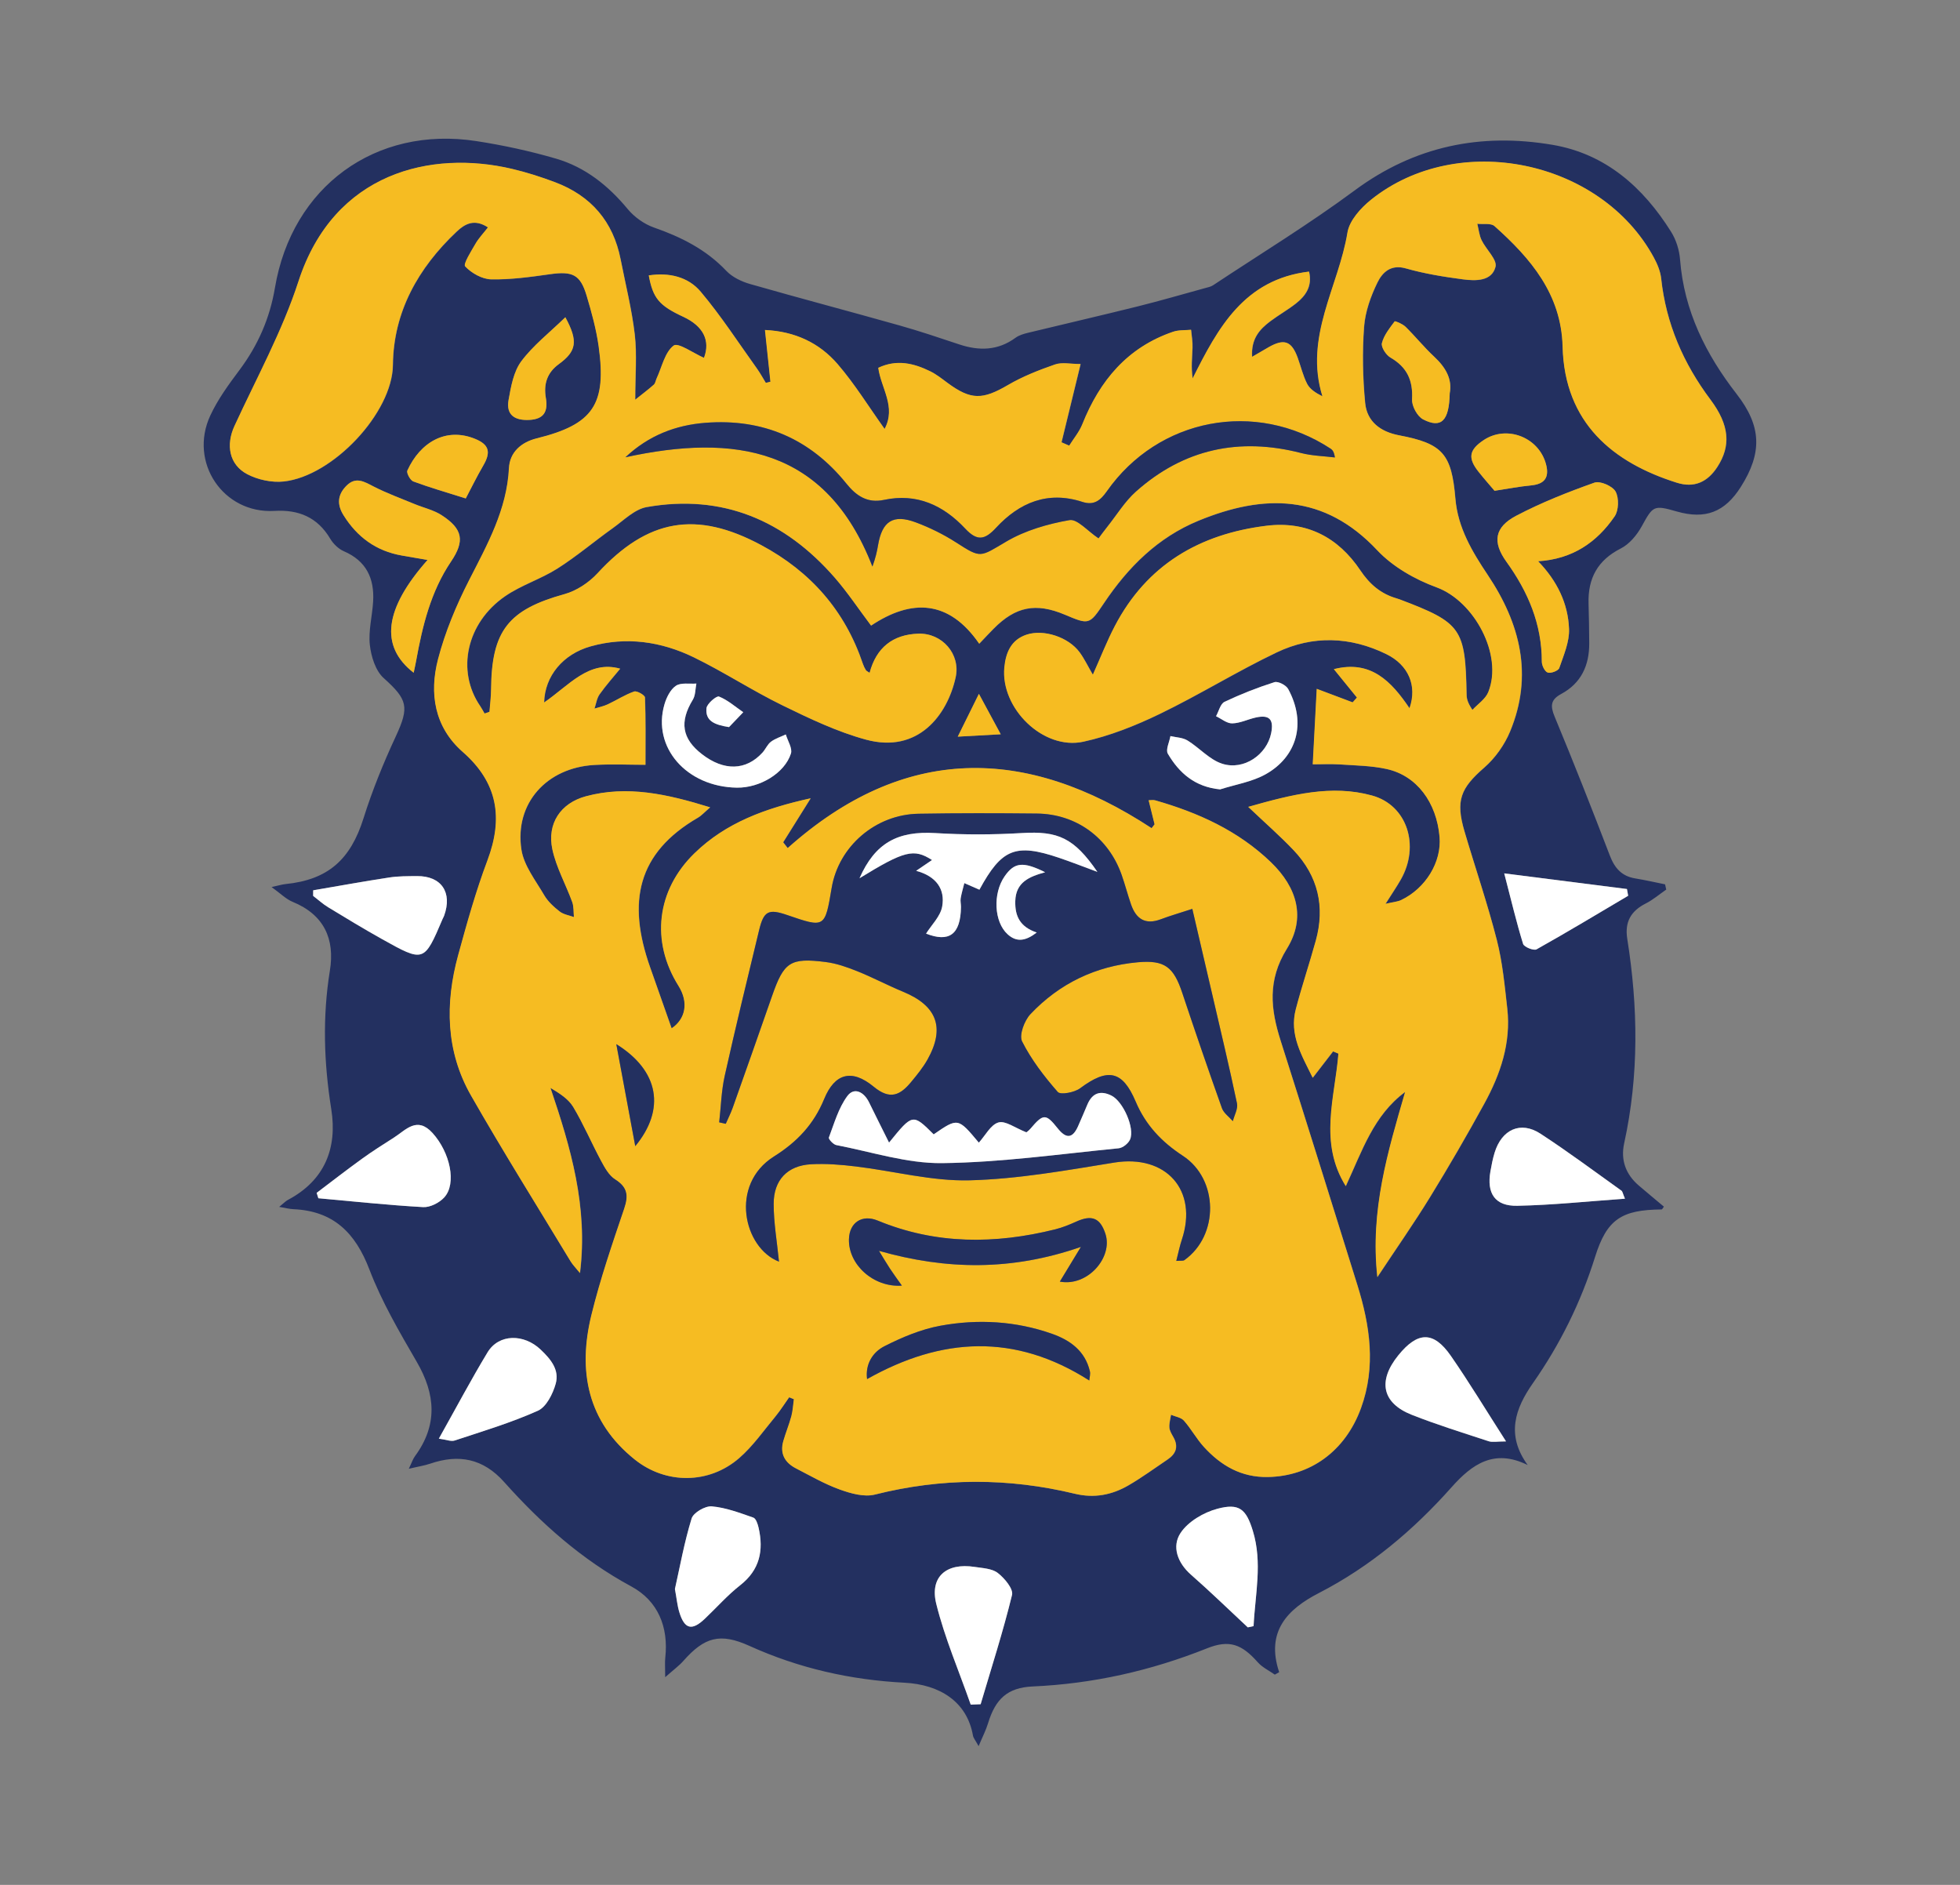 <svg xml:space="preserve" style="enable-background:new 0 0 520 500;" viewBox="0 0 520 500" y="0px" x="0px" xmlns:xlink="http://www.w3.org/1999/xlink" xmlns="http://www.w3.org/2000/svg" id="katman_1" version="1.1">
<rect x="0" y="0" width="520" height="500" fill="#808080" stroke="none"/>
<style type="text/css">
	.st0{fill:#233060;}
	.st1{fill:#F6BC22;}
	.st2{fill:#FFFFFF;}
</style>
<g>
	<path d="M259.63,463.2c-0.85-1.56-1.39-2.16-1.5-2.82c-1.58-8.96-8.75-13.52-18.19-14.01
		c-14.32-0.74-28.02-3.84-41.12-9.77c-7.78-3.52-11.92-2.35-17.54,4.01c-1.15,1.3-2.59,2.34-4.8,4.3c0-2.59-0.12-3.89,0.02-5.17
		c0.91-8.19-1.97-15.1-9-18.9c-13.13-7.09-23.96-16.74-33.75-27.71c-5.57-6.24-12.02-7.46-19.63-4.86
		c-1.56,0.53-3.22,0.77-5.66,1.35c0.78-1.62,1.07-2.57,1.62-3.32c6.07-8.24,5.51-16.4,0.5-25.02c-4.61-7.95-9.32-15.99-12.58-24.53
		c-3.73-9.76-9.57-15.53-20.18-15.99c-0.99-0.04-1.97-0.31-3.75-0.61c1.21-0.98,1.7-1.52,2.3-1.84
		c9.79-5.18,13.16-13.75,11.52-24.06c-1.96-12.31-2.36-24.46-0.37-36.78c1.36-8.38-1.53-14.81-9.87-18.23
		c-1.77-0.73-3.22-2.22-5.6-3.93c1.84-0.4,2.75-0.69,3.69-0.79c11.31-1.14,17.25-6.5,20.69-17.42c2.34-7.43,5.3-14.72,8.59-21.79
		c3.61-7.78,3.13-9.74-3.22-15.43c-2.17-1.94-3.34-5.72-3.68-8.8c-0.41-3.75,0.64-7.64,0.87-11.49c0.37-6.12-1.78-10.78-7.76-13.36
		c-1.43-0.62-2.81-1.96-3.62-3.32c-3.39-5.71-8.38-7.76-14.81-7.38c-13.54,0.79-22.8-12.85-17-25.32c1.99-4.28,4.87-8.22,7.72-12.03
		c4.91-6.56,8.06-13.74,9.42-21.83c4.52-26.84,26.68-43.04,53.43-38.92c7.13,1.1,14.24,2.64,21.16,4.66
		c7.73,2.26,13.84,7.14,19,13.37c1.76,2.12,4.35,3.98,6.94,4.89c7.25,2.53,13.84,5.83,19.22,11.5c1.59,1.68,4.05,2.85,6.32,3.5
		c13.17,3.77,26.43,7.26,39.62,10.98c5.33,1.5,10.59,3.28,15.85,5.03c5.29,1.76,10.27,1.67,14.95-1.76c0.94-0.69,2.2-1.05,3.36-1.33
		c9.7-2.35,19.42-4.59,29.1-7c5.97-1.49,11.88-3.21,17.81-4.84c0.73-0.2,1.53-0.35,2.14-0.76c12.57-8.33,25.47-16.2,37.57-25.16
		c15.91-11.78,33.46-15.32,52.47-12.09c14.1,2.39,24.05,11.25,31.47,23.07c1.34,2.13,2.19,4.86,2.38,7.38
		c1.06,13.6,6.83,25.12,15.03,35.68c6.59,8.49,6.84,15.55,1.07,24.64c-4.25,6.69-9.4,8.66-16.98,6.49
		c-6.16-1.77-6.29-1.51-9.31,3.97c-1.27,2.3-3.26,4.69-5.53,5.84c-6.15,3.12-8.74,7.91-8.56,14.56c0.1,3.54,0.17,7.09,0.18,10.64
		c0.02,5.84-2.15,10.56-7.44,13.4c-2.8,1.51-2.93,3.15-1.74,6.01c5.07,12.21,9.92,24.51,14.65,36.86c1.29,3.37,3.18,5.49,6.79,6.07
		c2.63,0.43,5.24,1.03,7.86,1.56c0.1,0.46,0.21,0.92,0.31,1.39c-1.8,1.24-3.49,2.7-5.42,3.68c-3.96,2-5.63,4.91-4.92,9.38
		c2.88,18.12,3.13,36.21-0.82,54.24c-0.97,4.42,0.4,8.24,3.88,11.21c2.21,1.89,4.44,3.74,6.66,5.6c-0.26,0.33-0.44,0.74-0.61,0.74
		c-10.64,0.1-14.53,2.6-17.66,12.62c-3.77,12.04-9.26,23.14-16.47,33.45c-4.73,6.75-7.21,13.73-1.4,21.73
		c-8.89-4.4-14.76-0.22-20.16,5.85c-10.12,11.38-21.58,21.07-35.23,28.1c-8.3,4.27-14.16,10.19-10.54,21
		c-0.39,0.22-0.77,0.44-1.16,0.65c-1.51-1.07-3.29-1.9-4.49-3.25c-4.26-4.81-7.54-6.1-13.48-3.73
		c-14.89,5.94-30.25,9.41-46.29,10.12c-6.68,0.3-9.87,3.34-11.82,9.77C261.59,458.94,260.7,460.65,259.63,463.2z M209.37,370.65
		c0.43,0.18,0.86,0.35,1.29,0.53c-0.21,1.51-0.28,3.06-0.67,4.52c-0.6,2.22-1.49,4.37-2.13,6.58c-0.97,3.34,0.4,5.74,3.35,7.25
		c3.83,1.97,7.6,4.16,11.63,5.61c2.91,1.05,6.46,2.05,9.29,1.34c17.72-4.46,35.38-4.49,53.07-0.22c5.15,1.24,9.81,0.33,14.19-2.21
		c3.59-2.08,6.95-4.56,10.41-6.88c2.26-1.52,2.94-3.45,1.53-5.94c-0.45-0.8-0.99-1.67-1.06-2.54c-0.08-1.11,0.27-2.25,0.44-3.38
		c1.16,0.5,2.66,0.69,3.42,1.55c1.93,2.18,3.34,4.83,5.3,6.97c4.52,4.96,9.9,8.12,16.98,7.99c11.29-0.2,20.55-6.88,24.7-18.28
		c4.01-11,2.4-21.86-0.96-32.64c-6.74-21.6-13.47-43.2-20.34-64.76c-2.69-8.42-3.56-16.07,1.63-24.45
		c5.08-8.19,2.77-16.23-4.26-22.99c-8.66-8.33-19.27-13.13-30.67-16.38c-0.53-0.15-1.13-0.02-1.73-0.02
		c0.57,2.3,1.08,4.34,1.58,6.38c-0.26,0.34-0.52,0.69-0.79,1.03c-33.45-21.97-65.75-22.22-96.55,5.28c-0.4-0.51-0.81-1.03-1.21-1.54
		c2.29-3.67,4.59-7.33,7.3-11.67c-12.03,2.65-22.47,6.45-30.83,14.59c-10.05,9.78-11.65,23.34-4.23,35.17
		c2.77,4.42,1.85,8.81-1.83,11.27c-1.86-5.3-3.78-10.75-5.71-16.21c-6.12-17.32-3.45-30.31,12.7-39.69
		c0.95-0.55,1.71-1.43,3.23-2.73c-11.39-3.53-21.97-5.89-32.94-2.94c-6.75,1.81-10.38,7.28-8.91,14.1c1.04,4.8,3.56,9.27,5.26,13.95
		c0.45,1.23,0.32,2.66,0.46,4c-1.28-0.47-2.76-0.68-3.79-1.48c-1.56-1.22-3.13-2.65-4.11-4.33c-2.28-3.92-5.41-7.86-6.05-12.11
		c-1.85-12.26,6.7-21.74,19.4-22.44c4.71-0.26,9.44-0.04,13.52-0.04c0-6.45,0.09-12.16-0.13-17.86c-0.02-0.6-2.14-1.83-2.86-1.58
		c-2.44,0.85-4.66,2.31-7.02,3.41c-1.11,0.52-2.34,0.76-3.52,1.13c0.44-1.28,0.61-2.74,1.36-3.8c1.73-2.44,3.74-4.68,5.46-6.79
		c-8.31-2.35-13.63,4.51-20.18,8.97c0.16-7.06,5.04-12.84,12.32-14.89c9.49-2.67,18.75-1.3,27.43,2.92
		c8.02,3.91,15.54,8.85,23.56,12.76c7.15,3.49,14.47,6.99,22.1,9.06c13.77,3.74,21.56-6.46,23.77-16.53
		c1.36-6.17-3.59-11.79-9.89-11.58c-6.8,0.23-11.16,3.73-12.93,10.39c-0.54-0.38-0.87-0.5-1.01-0.74c-0.31-0.52-0.58-1.08-0.78-1.65
		C224.21,162,215.1,151.66,202,144.63c-17.26-9.26-30.13-6.98-43.44,7.47c-2.27,2.46-5.53,4.63-8.73,5.52
		c-14.89,4.12-19.38,9.67-19.5,25.26c-0.02,1.99-0.28,3.98-0.43,5.97c-0.43,0.15-0.86,0.3-1.3,0.45c-0.39-0.66-0.74-1.35-1.17-1.98
		c-6.39-9.3-3.69-22.08,6.65-29.17c4.28-2.93,9.45-4.52,13.85-7.32c5.11-3.25,9.76-7.21,14.7-10.73c2.89-2.06,5.76-5,8.98-5.57
		c20.15-3.55,36.63,3.54,49.86,18.69c3.41,3.9,6.29,8.26,9.67,12.75c10.79-7.2,20.68-6.8,28.69,4.81c1.49-1.56,2.63-2.79,3.81-3.98
		c5.84-5.91,11.21-6.96,18.89-3.73c6.45,2.71,6.5,2.74,10.39-3.06c6.4-9.54,14.28-17.42,25.07-21.86
		c17.36-7.14,33.36-7.15,47.42,7.82c4.13,4.4,10.05,7.77,15.79,9.87c9.94,3.64,17.68,17.89,13.69,27.78
		c-0.74,1.84-2.78,3.16-4.21,4.72c-1.32-1.97-1.53-3.01-1.55-4.05c-0.32-17.57-1.35-19.05-17.7-25.25c-0.29-0.11-0.58-0.2-0.88-0.29
		c-4.18-1.21-7.14-3.75-9.6-7.42c-5.88-8.78-14.24-13.15-24.9-11.84c-17.77,2.18-31.76,10.36-40.25,26.62
		c-2.1,4.03-3.76,8.29-5.82,12.9c-1.36-2.33-2.27-4.27-3.52-5.96c-2.96-4.03-9.55-6.2-14.13-4.65c-4.05,1.38-5.45,4.75-5.83,8.65
		c-1.05,10.87,10.32,22.04,20.95,19.72c6.98-1.52,13.83-4.25,20.28-7.37c10.53-5.09,20.52-11.31,31.07-16.34
		c9.53-4.54,19.47-4.21,29.04,0.48c5.87,2.87,8.25,8.4,6.15,14.36c-4.83-7.15-10.27-12.88-20.07-10.37
		c2.23,2.74,4.18,5.13,6.12,7.53c-0.38,0.43-0.75,0.85-1.13,1.28c-3.28-1.23-6.56-2.47-9.53-3.59c-0.36,6.89-0.7,13.2-1.06,20.02
		c2.34,0,4.78-0.13,7.21,0.03c4.14,0.28,8.35,0.33,12.37,1.21c7.99,1.74,13.28,8.83,14.07,18.04c0.57,6.61-3.68,13.63-10.22,16.74
		c-0.94,0.44-2.05,0.51-4.13,0.99c1.79-2.83,2.99-4.58,4.04-6.42c5.13-8.96,1.74-19.73-7.61-22.31
		c-10.74-2.96-21.21-0.28-32.85,3.01c4.58,4.36,8.51,7.77,12.07,11.53c6.46,6.81,8.37,14.91,5.86,23.96
		c-1.68,6.08-3.7,12.07-5.3,18.17c-1.78,6.79,1.59,12.29,4.48,18.2c2.08-2.69,3.74-4.85,5.4-7c0.47,0.2,0.94,0.4,1.42,0.6
		c-0.92,11.64-5.28,23.54,1.95,35.14c4.34-9.33,7.35-18.79,15.76-24.99c-4.58,15.78-9.33,31.41-7.38,49.12
		c5.06-7.65,9.73-14.31,13.98-21.23c5-8.13,9.79-16.4,14.38-24.77c4.28-7.81,7.12-16.12,6.1-25.22c-0.69-6.11-1.26-12.3-2.78-18.22
		c-2.48-9.68-5.73-19.16-8.56-28.75c-2.44-8.25-1.03-11.51,5.24-16.97c2.89-2.52,5.36-6.01,6.84-9.56
		c6.2-14.9,2.71-28.65-5.93-41.55c-4.14-6.18-7.92-12.53-8.57-20.18c-1.01-11.91-3.33-14.64-14.93-16.84
		c-4.96-0.94-8.53-3.64-9.01-8.57c-0.65-6.69-0.79-13.51-0.29-20.22c0.3-4.01,1.77-8.13,3.56-11.78c1.27-2.6,3.49-4.86,7.5-3.72
		c4.94,1.4,10.07,2.24,15.17,2.91c3.36,0.44,7.64,0.55,8.64-3.33c0.49-1.9-2.51-4.61-3.7-7.07c-0.64-1.32-0.77-2.88-1.13-4.34
		c1.55,0.18,3.62-0.23,4.57,0.62c9.62,8.58,17.72,18.07,18.07,31.97c0.51,20.29,13.41,30.79,30.31,36.1
		c4.61,1.45,8.12-0.19,10.7-4.14c3.67-5.62,3.29-11.12-1.79-17.9c-7.19-9.59-11.79-20.14-13.08-32.12c-0.21-1.92-1.03-3.88-1.96-5.6
		c-14.09-25.94-51.98-33.75-75-15.31c-2.73,2.19-5.74,5.52-6.26,8.71c-2.34,14.34-11.56,27.66-6.64,43.44
		c-1.85-0.92-3.35-1.92-4.07-3.32c-1.11-2.17-1.67-4.62-2.51-6.93c-1.61-4.42-3.56-5.12-7.67-2.79c-1.27,0.72-2.53,1.47-4.42,2.57
		c-0.31-4.78,1.97-7.29,4.81-9.43c2.21-1.67,4.66-3.03,6.83-4.74c2.61-2.06,4.38-4.6,3.47-8.44c-17.2,2.07-24.16,14.89-30.88,28.34
		c-0.45-2.95-0.13-5.57-0.04-8.19c0.06-1.57-0.24-3.15-0.38-4.72c-1.59,0.16-3.27,0.02-4.74,0.52
		c-12.12,4.13-19.48,12.95-24.1,24.53c-0.81,2.04-2.3,3.8-3.48,5.69c-0.68-0.3-1.36-0.59-2.05-0.89c1.63-6.69,3.26-13.37,5.06-20.76
		c-2.61,0-4.9-0.54-6.77,0.11c-4.29,1.49-8.6,3.18-12.51,5.47c-6.7,3.92-9.79,4.02-16.02-0.58c-1.49-1.1-2.96-2.28-4.6-3.08
		c-4.37-2.14-8.88-3.23-13.77-0.92c0.72,5.39,4.81,10.32,1.68,16.22c-4.27-5.97-7.95-11.97-12.49-17.23
		c-4.83-5.6-11.29-8.66-19.25-9.02c0.52,4.94,0.99,9.33,1.45,13.73c-0.41,0.1-0.82,0.2-1.23,0.3c-0.77-1.25-1.46-2.56-2.32-3.75
		c-4.92-6.86-9.52-13.99-14.95-20.43c-3.34-3.96-8.4-5.15-13.78-4.33c1.12,6.09,2.78,8.01,9.16,10.98
		c5.36,2.49,7.21,6.34,5.49,10.89c-2.77-1.21-6.86-4.16-8.04-3.26c-2.35,1.78-3.11,5.67-4.52,8.7c-0.26,0.56-0.34,1.3-0.75,1.67
		c-1.42,1.27-2.95,2.41-4.94,4c0-6.6,0.49-12-0.12-17.27c-0.78-6.7-2.45-13.3-3.75-19.94c-1.97-10.08-7.85-16.9-17.39-20.49
		c-3.74-1.41-7.57-2.63-11.46-3.55c-21.33-5.01-47.19,0.84-56.62,29.86c-4.3,13.23-11.13,25.65-16.98,38.36
		c-2.29,4.98-1.45,10.25,3.41,12.79c2.81,1.47,6.51,2.26,9.65,1.92c13.03-1.41,28.84-18.23,28.97-30.94
		c0.14-14.08,6.73-25.72,16.89-35.32c2.19-2.07,4.7-3.51,8.34-1.14c-1.22,1.57-2.46,2.86-3.33,4.37c-1.14,1.98-3.3,5.36-2.72,5.98
		c1.68,1.78,4.49,3.38,6.89,3.43c5.18,0.1,10.41-0.63,15.58-1.36c5.99-0.84,8.07,0.06,9.74,5.65c1.32,4.41,2.56,8.91,3.2,13.45
		c2.17,15.48-1.47,20.75-16.41,24.44c-4.17,1.03-7.17,3.71-7.38,7.89c-0.56,11.06-5.73,20.25-10.58,29.75
		c-3.4,6.67-6.36,13.73-8.24,20.95c-2.37,9.09-0.96,18.02,6.56,24.6c9.29,8.14,10.78,17.52,6.55,28.77
		c-3.08,8.19-5.45,16.68-7.77,25.14c-3.5,12.78-3.29,25.5,3.41,37.23c8.48,14.84,17.56,29.34,26.41,43.97
		c0.57,0.94,1.37,1.73,2.49,3.12c2.18-17.62-2.47-33.28-7.83-49.12c2.37,1.42,4.76,2.92,6.05,5.07c2.75,4.6,4.85,9.58,7.4,14.31
		c0.97,1.79,2.09,3.84,3.72,4.87c3.28,2.06,3.6,4.27,2.41,7.78c-3.16,9.33-6.37,18.68-8.71,28.23
		c-3.63,14.84-1.07,28.27,11.52,38.34c8.27,6.61,19.7,6.54,27.69-0.41c3.67-3.19,6.52-7.33,9.66-11.1
		C207.08,374.08,208.17,372.32,209.37,370.65z M408.07,148.88c9.11-0.56,15.58-5.02,20.31-11.91c1.1-1.6,1.17-4.87,0.25-6.58
		c-0.79-1.45-4.1-2.9-5.59-2.37c-7.07,2.51-14.12,5.3-20.76,8.78c-5.75,3.02-6.4,6.95-2.61,12.21c5.74,7.97,9.4,16.54,9.39,26.51
		c0,1.02,0.79,2.64,1.57,2.88c0.85,0.27,2.81-0.48,3.06-1.2c1.15-3.38,2.72-6.93,2.59-10.36
		C416.03,160.1,413.14,154.12,408.07,148.88z M109.75,178.46c0.29-1.41,0.49-2.29,0.65-3.17c1.69-9.27,3.88-18.36,9.26-26.34
		c3.68-5.45,3.16-8.63-2.48-12.29c-2.14-1.39-4.79-1.96-7.19-2.96c-3.66-1.51-7.4-2.87-10.91-4.68c-2.46-1.26-4.65-2.63-7.08-0.26
		c-2.42,2.37-2.68,4.98-0.86,7.9c3.62,5.79,8.65,9.49,15.43,10.68c2.19,0.38,4.38,0.76,6.86,1.19
		C101.96,161.5,100.67,171.42,109.75,178.46z M179.06,421.52c0.46,2.51,0.63,4.37,1.16,6.13c1.38,4.55,3.34,5.03,6.77,1.77
		c3.13-2.97,6.01-6.25,9.39-8.9c5.21-4.08,6.26-9.24,4.88-15.25c-0.22-0.98-0.7-2.45-1.4-2.69c-3.61-1.24-7.28-2.65-11.02-2.98
		c-1.75-0.15-4.87,1.66-5.35,3.21C181.55,409.1,180.39,415.64,179.06,421.52z M257.54,452.18c0.88-0.03,1.75-0.07,2.63-0.1
		c2.86-9.65,5.95-19.23,8.33-29c0.39-1.6-1.99-4.44-3.78-5.82c-1.55-1.2-4.05-1.28-6.16-1.61c-7.45-1.15-11.95,2.6-10.16,9.82
		C250.66,434.57,254.42,443.29,257.54,452.18z M116.43,381.63c1.92,0.25,3.22,0.82,4.22,0.49c7.42-2.46,14.96-4.71,22.07-7.9
		c2.24-1,3.97-4.48,4.72-7.16c1.02-3.67-1.26-6.46-4.02-9.08c-4.4-4.17-11.04-4.24-14.07,0.77
		C124.97,365.98,121.02,373.45,116.43,381.63z M84.01,316.43c0.15,0.48,0.31,0.95,0.46,1.43c9.26,0.83,18.52,1.82,27.8,2.35
		c1.84,0.1,4.27-1.14,5.58-2.55c3.38-3.66,1.57-11.98-3.09-17.11c-4.13-4.54-7.06-0.8-10.26,1.23c-2.85,1.81-5.71,3.62-8.44,5.6
		C91.99,310.31,88.02,313.4,84.01,316.43z M431.11,317.98c-0.58-1.37-0.63-1.93-0.93-2.14c-7.14-5.09-14.16-10.35-21.51-15.13
		c-5.24-3.41-10.25-1.11-12.14,5.05c-0.49,1.61-0.81,3.29-1.11,4.95c-1.04,5.86,1.2,9.26,7.13,9.14
		C411.88,319.68,421.2,318.68,431.11,317.98z M83.09,236.17c-0.01,0.49-0.01,0.99-0.02,1.48c1.32,1.01,2.57,2.16,3.99,3.02
		c4.72,2.87,9.46,5.74,14.28,8.44c11.14,6.23,11.17,6.19,16.09-5.37c0.12-0.28,0.29-0.55,0.39-0.83c2.24-6.19-0.73-10.56-7.19-10.51
		c-2.46,0.02-4.95,0-7.37,0.37C96.52,233.8,89.81,235.03,83.09,236.17z M399.56,382.36c-5.24-8.16-9.72-15.6-14.67-22.72
		c-4.58-6.59-8.78-6.47-13.91-0.13c-5.52,6.81-4.33,12.68,3.58,15.8c6.67,2.63,13.54,4.76,20.36,7
		C395.96,382.65,397.21,382.36,399.56,382.36z M331.05,431.69c0.51-0.11,1.02-0.22,1.53-0.32c0.41-8.43,2.41-16.85-0.21-25.33
		c-1.78-5.75-3.62-7.34-9.37-5.81c-3.65,0.97-7.8,3.4-9.8,6.44c-2.33,3.55-0.84,7.88,2.77,11.05
		C321.12,422.23,326.04,427.01,331.05,431.69z M323.7,209.4c4.06-1.3,8.45-1.98,12.1-4.02c8.21-4.59,10.91-13.5,5.97-22.61
		c-0.55-1.02-2.69-2.11-3.65-1.81c-4.51,1.43-8.95,3.17-13.23,5.21c-1.11,0.53-1.53,2.51-2.26,3.82c1.43,0.68,2.87,1.93,4.29,1.9
		c2.08-0.04,4.13-1.08,6.23-1.55c3.63-0.81,4.86,0.47,4.1,4.17c-1.15,5.65-7.21,9.92-12.97,8.09c-3.38-1.07-6.06-4.24-9.23-6.18
		c-1.27-0.78-3-0.8-4.52-1.16c-0.27,1.58-1.31,3.61-0.69,4.67C312.83,205.06,317.02,208.76,323.7,209.4z M399.08,231.68
		c1.9,7.3,3.26,13.07,5.01,18.71c0.25,0.82,2.82,1.85,3.57,1.43c8.19-4.58,16.22-9.43,24.3-14.21c-0.11-0.6-0.21-1.19-0.32-1.79
		C421.15,234.49,410.65,233.16,399.08,231.68z M195.51,208.94c6.04,0.09,12.64-3.81,14.33-9.04c0.45-1.4-0.86-3.37-1.35-5.08
		c-1.33,0.62-2.79,1.07-3.94,1.93c-0.94,0.71-1.43,1.98-2.25,2.88c-4.38,4.8-10.22,4.94-16.05,0.43c-5.34-4.13-6.01-8.59-2.43-14.46
		c0.72-1.18,0.65-2.84,0.94-4.28c-1.84,0.14-4.09-0.31-5.43,0.59c-1.47,0.99-2.5,3.11-3.04,4.93
		C172.96,198.25,182.17,208.75,195.51,208.94z M384.62,104.33c0.72-3.78-1.1-6.89-4.11-9.69c-2.68-2.49-4.99-5.37-7.6-7.94
		c-0.77-0.76-2.78-1.61-2.9-1.44c-1.34,1.79-2.86,3.67-3.38,5.77c-0.26,1.06,1.1,3.15,2.27,3.83c4.39,2.54,6,6.04,5.73,11.08
		c-0.1,1.77,1.38,4.51,2.92,5.31C382.37,113.74,384.47,111.65,384.62,104.33z M123.57,132.22c1.3-2.45,2.84-5.63,4.62-8.67
		c2.08-3.55,1.66-5.59-2.17-7.14c-7.65-3.1-14.49,0.84-17.94,8.42c-0.29,0.63,0.76,2.59,1.58,2.89
		C113.99,129.33,118.46,130.61,123.57,132.22z M149.99,84.16c-4.21,4.09-8.54,7.46-11.7,11.69c-2.04,2.74-2.73,6.7-3.36,10.24
		c-0.71,3.96,1.61,5.49,5.5,5.3c4.02-0.2,4.98-2.37,4.38-5.87c-0.62-3.66,0.35-6.68,3.45-8.93
		C152.95,93.17,153.45,90.53,149.99,84.16z M396.51,130.19c3.53-0.53,6.62-1.13,9.74-1.43c3.63-0.35,4.82-2.17,3.92-5.59
		c-1.89-7.19-10.45-10.5-16.57-6.4c-3.83,2.56-4.22,4.72-1.4,8.3C393.71,126.98,395.34,128.8,396.51,130.19z M259.71,184.06
		c-2.04,4.13-3.56,7.19-5.61,11.35c4.21-0.23,7.44-0.41,11.4-0.63C263.34,190.78,261.78,187.89,259.71,184.06z M193.41,192.88
		c1.26-1.32,2.52-2.64,3.79-3.95c-2.12-1.45-4.11-3.23-6.44-4.16c-0.65-0.26-3.2,1.9-3.32,3.1
		C187.1,191.26,189.55,192.25,193.41,192.88z" class="st0"></path>
	<path d="M209.37,370.65c-1.2,1.68-2.29,3.43-3.61,5.01c-3.14,3.78-5.99,7.91-9.66,11.1
		c-7.99,6.95-19.42,7.02-27.69,0.41c-12.59-10.07-15.15-23.5-11.52-38.34c2.34-9.55,5.55-18.9,8.71-28.23
		c1.19-3.51,0.87-5.71-2.41-7.78c-1.63-1.02-2.75-3.07-3.72-4.87c-2.54-4.73-4.65-9.71-7.4-14.31c-1.29-2.15-3.67-3.65-6.05-5.07
		c5.36,15.84,10.01,31.5,7.83,49.12c-1.12-1.39-1.93-2.19-2.49-3.12c-8.85-14.63-17.93-29.13-26.41-43.97
		c-6.7-11.73-6.91-24.45-3.41-37.23c2.32-8.46,4.68-16.94,7.77-25.14c4.23-11.25,2.74-20.63-6.55-28.77
		c-7.52-6.59-8.92-15.52-6.56-24.6c1.88-7.22,4.84-14.29,8.24-20.95c4.85-9.5,10.02-18.69,10.58-29.75
		c0.21-4.17,3.21-6.86,7.38-7.89c14.94-3.69,18.58-8.95,16.41-24.44c-0.64-4.55-1.88-9.04-3.2-13.45c-1.67-5.59-3.76-6.5-9.74-5.65
		c-5.16,0.73-10.39,1.46-15.58,1.36c-2.4-0.05-5.21-1.64-6.89-3.43c-0.58-0.62,1.58-4,2.72-5.98c0.87-1.51,2.11-2.8,3.33-4.37
		c-3.64-2.38-6.15-0.93-8.34,1.14c-10.16,9.59-16.75,21.24-16.89,35.32c-0.12,12.7-15.94,29.53-28.97,30.94
		c-3.14,0.34-6.84-0.45-9.65-1.92c-4.86-2.54-5.71-7.81-3.41-12.79c5.85-12.71,12.68-25.13,16.98-38.36
		c9.42-29.02,35.29-34.87,56.62-29.86c3.88,0.91,7.72,2.14,11.46,3.55c9.54,3.6,15.42,10.42,17.39,20.49
		c1.3,6.64,2.97,13.24,3.75,19.94c0.61,5.27,0.12,10.66,0.12,17.27c1.99-1.59,3.52-2.73,4.94-4c0.42-0.37,0.49-1.11,0.75-1.67
		c1.41-3.02,2.16-6.92,4.52-8.7c1.18-0.89,5.27,2.05,8.04,3.26c1.72-4.55-0.14-8.4-5.49-10.89c-6.38-2.96-8.04-4.88-9.16-10.98
		c5.39-0.83,10.45,0.36,13.78,4.33c5.42,6.44,10.03,13.57,14.95,20.43c0.85,1.19,1.55,2.5,2.32,3.75c0.41-0.1,0.82-0.2,1.23-0.3
		c-0.46-4.4-0.93-8.79-1.45-13.73c7.96,0.36,14.42,3.43,19.25,9.02c4.54,5.26,8.22,11.26,12.49,17.23
		c3.13-5.89-0.96-10.83-1.68-16.22c4.89-2.31,9.4-1.22,13.77,0.92c1.64,0.8,3.12,1.98,4.6,3.08c6.23,4.6,9.32,4.49,16.02,0.58
		c3.91-2.29,8.22-3.98,12.51-5.47c1.88-0.65,4.16-0.11,6.77-0.11c-1.8,7.38-3.43,14.07-5.06,20.76c0.68,0.3,1.36,0.59,2.05,0.89
		c1.18-1.89,2.67-3.65,3.48-5.69c4.62-11.57,11.98-20.4,24.1-24.53c1.47-0.5,3.16-0.36,4.74-0.52c0.14,1.57,0.44,3.15,0.38,4.72
		c-0.09,2.63-0.41,5.24,0.04,8.19c6.73-13.45,13.69-26.27,30.88-28.34c0.9,3.84-0.87,6.39-3.47,8.44c-2.17,1.71-4.62,3.08-6.83,4.74
		c-2.84,2.14-5.12,4.66-4.81,9.43c1.89-1.1,3.15-1.85,4.42-2.57c4.1-2.33,6.05-1.63,7.67,2.79c0.84,2.31,1.4,4.76,2.51,6.93
		c0.72,1.4,2.22,2.4,4.07,3.32c-4.92-15.78,4.3-29.1,6.64-43.44c0.52-3.19,3.53-6.52,6.26-8.71c23.02-18.45,60.92-10.63,75,15.31
		c0.94,1.72,1.76,3.68,1.96,5.6c1.3,11.98,5.9,22.53,13.08,32.12c5.08,6.79,5.46,12.29,1.79,17.9c-2.58,3.95-6.1,5.59-10.7,4.14
		c-16.9-5.31-29.8-15.81-30.31-36.1c-0.35-13.9-8.45-23.39-18.07-31.97c-0.95-0.85-3.02-0.44-4.57-0.62
		c0.36,1.45,0.5,3.02,1.13,4.34c1.18,2.46,4.18,5.17,3.7,7.07c-0.99,3.88-5.28,3.77-8.64,3.33c-5.1-0.67-10.23-1.5-15.17-2.91
		c-4.01-1.14-6.22,1.12-7.5,3.72c-1.79,3.65-3.26,7.77-3.56,11.78c-0.49,6.7-0.36,13.52,0.29,20.22c0.48,4.93,4.05,7.63,9.01,8.57
		c11.6,2.2,13.92,4.93,14.93,16.84c0.65,7.65,4.43,14,8.57,20.18c8.64,12.9,12.12,26.65,5.93,41.55c-1.47,3.55-3.95,7.04-6.84,9.56
		c-6.28,5.47-7.68,8.72-5.24,16.97c2.83,9.59,6.09,19.07,8.56,28.75c1.52,5.93,2.09,12.12,2.78,18.22c1.02,9.1-1.82,17.41-6.1,25.22
		c-4.59,8.37-9.38,16.64-14.38,24.77c-4.25,6.91-8.91,13.57-13.98,21.23c-1.95-17.71,2.8-33.34,7.38-49.12
		c-8.42,6.2-11.42,15.67-15.76,24.99c-7.23-11.6-2.87-23.51-1.95-35.14c-0.47-0.2-0.94-0.4-1.42-0.6c-1.66,2.15-3.32,4.3-5.4,7
		c-2.89-5.9-6.27-11.4-4.48-18.2c1.6-6.1,3.62-12.09,5.3-18.17c2.51-9.04,0.59-17.14-5.86-23.96c-3.56-3.76-7.48-7.17-12.07-11.53
		c11.64-3.3,22.11-5.97,32.85-3.01c9.35,2.57,12.74,13.34,7.61,22.31c-1.05,1.84-2.26,3.6-4.04,6.42c2.08-0.48,3.2-0.55,4.13-0.99
		c6.54-3.1,10.79-10.13,10.22-16.74c-0.79-9.21-6.08-16.29-14.07-18.04c-4.02-0.88-8.24-0.93-12.37-1.21
		c-2.43-0.16-4.87-0.03-7.21-0.03c0.36-6.82,0.7-13.13,1.06-20.02c2.97,1.12,6.25,2.35,9.53,3.59c0.38-0.43,0.75-0.85,1.13-1.28
		c-1.95-2.39-3.89-4.79-6.12-7.53c9.8-2.51,15.24,3.22,20.07,10.37c2.1-5.96-0.28-11.49-6.15-14.36
		c-9.56-4.68-19.51-5.02-29.04-0.48c-10.55,5.03-20.54,11.26-31.07,16.34c-6.46,3.12-13.31,5.85-20.28,7.37
		c-10.63,2.31-22-8.85-20.95-19.72c0.38-3.9,1.78-7.27,5.83-8.65c4.58-1.56,11.17,0.62,14.13,4.65c1.25,1.7,2.16,3.64,3.52,5.96
		c2.07-4.62,3.72-8.88,5.82-12.9c8.49-16.26,22.49-24.44,40.25-26.62c10.66-1.31,19.02,3.06,24.9,11.84
		c2.46,3.67,5.42,6.21,9.6,7.42c0.3,0.09,0.59,0.18,0.88,0.29c16.35,6.2,17.38,7.68,17.7,25.25c0.02,1.04,0.23,2.08,1.55,4.05
		c1.44-1.56,3.47-2.88,4.21-4.72c3.99-9.89-3.76-24.13-13.69-27.78c-5.74-2.1-11.66-5.47-15.79-9.87
		c-14.06-14.98-30.05-14.97-47.42-7.82c-10.79,4.44-18.67,12.31-25.07,21.86c-3.89,5.8-3.95,5.77-10.39,3.06
		c-7.68-3.23-13.05-2.18-18.89,3.73c-1.18,1.19-2.32,2.42-3.81,3.98c-8.01-11.61-17.9-12.01-28.69-4.81
		c-3.38-4.49-6.27-8.85-9.67-12.75c-13.23-15.15-29.71-22.24-49.86-18.69c-3.23,0.57-6.1,3.52-8.98,5.57
		c-4.94,3.52-9.59,7.49-14.7,10.73c-4.39,2.79-9.57,4.38-13.85,7.32c-10.34,7.09-13.03,19.86-6.65,29.17
		c0.43,0.63,0.78,1.32,1.17,1.98c0.43-0.15,0.86-0.3,1.3-0.45c0.15-1.99,0.42-3.98,0.43-5.97c0.13-15.59,4.61-21.13,19.5-25.26
		c3.2-0.89,6.46-3.06,8.73-5.52c13.31-14.45,26.18-16.73,43.44-7.47c13.1,7.03,22.2,17.36,26.96,31.49
		c0.19,0.57,0.46,1.13,0.78,1.65c0.14,0.24,0.47,0.36,1.01,0.74c1.77-6.66,6.13-10.17,12.93-10.39c6.29-0.21,11.24,5.41,9.89,11.58
		c-2.21,10.06-10,20.26-23.77,16.53c-7.63-2.07-14.95-5.57-22.1-9.06c-8.02-3.91-15.54-8.85-23.56-12.76
		c-8.67-4.22-17.93-5.59-27.43-2.92c-7.27,2.05-12.15,7.83-12.32,14.89c6.54-4.46,11.86-11.33,20.18-8.97
		c-1.72,2.11-3.73,4.35-5.46,6.79c-0.75,1.06-0.93,2.52-1.36,3.8c1.18-0.37,2.41-0.61,3.52-1.13c2.36-1.1,4.58-2.56,7.02-3.41
		c0.73-0.25,2.84,0.97,2.86,1.58c0.22,5.7,0.13,11.42,0.13,17.86c-4.08,0-8.81-0.22-13.52,0.04c-12.7,0.71-21.25,10.18-19.4,22.44
		c0.64,4.25,3.77,8.2,6.05,12.11c0.98,1.68,2.55,3.12,4.11,4.33c1.02,0.8,2.51,1.01,3.79,1.48c-0.14-1.34-0.01-2.77-0.46-4
		c-1.7-4.67-4.23-9.15-5.26-13.95c-1.47-6.82,2.16-12.29,8.91-14.1c10.97-2.95,21.55-0.59,32.94,2.94c-1.52,1.3-2.28,2.18-3.23,2.73
		c-16.14,9.38-18.82,22.36-12.7,39.69c1.93,5.45,3.84,10.91,5.71,16.21c3.68-2.46,4.6-6.85,1.83-11.27
		c-7.42-11.83-5.82-25.39,4.23-35.17c8.36-8.14,18.8-11.94,30.83-14.59c-2.71,4.34-5.01,8-7.3,11.67c0.4,0.51,0.81,1.03,1.21,1.54
		c30.81-27.5,63.1-27.25,96.55-5.28c0.26-0.34,0.52-0.69,0.79-1.03c-0.51-2.04-1.01-4.08-1.58-6.38c0.6,0,1.21-0.13,1.73,0.02
		c11.4,3.25,22,8.05,30.67,16.38c7.03,6.76,9.34,14.8,4.26,22.99c-5.19,8.38-4.32,16.02-1.63,24.45
		c6.87,21.56,13.6,43.16,20.34,64.76c3.36,10.78,4.97,21.64,0.96,32.64c-4.16,11.4-13.42,18.08-24.7,18.28
		c-7.08,0.13-12.45-3.03-16.98-7.99c-1.96-2.15-3.37-4.79-5.3-6.97c-0.76-0.85-2.25-1.05-3.42-1.55c-0.17,1.13-0.52,2.27-0.44,3.38
		c0.07,0.87,0.61,1.74,1.06,2.54c1.41,2.5,0.74,4.42-1.53,5.94c-3.45,2.32-6.81,4.8-10.41,6.88c-4.38,2.53-9.04,3.45-14.19,2.21
		c-17.68-4.27-35.34-4.24-53.07,0.22c-2.83,0.71-6.37-0.29-9.29-1.34c-4.03-1.45-7.8-3.64-11.63-5.61
		c-2.95-1.52-4.31-3.91-3.35-7.25c0.64-2.21,1.53-4.36,2.13-6.58c0.39-1.46,0.46-3.01,0.67-4.52
		C210.23,371,209.8,370.82,209.37,370.65z M206.67,334.67c-0.53-5.33-1.41-10.32-1.42-15.31c-0.02-6.35,3.66-10.16,9.91-10.52
		c3.96-0.22,7.99,0.11,11.95,0.59c10.06,1.21,20.13,3.93,30.13,3.67c12.83-0.33,25.66-2.65,38.39-4.71
		c13.7-2.21,22.29,7.31,17.92,20.43c-0.58,1.74-0.94,3.56-1.48,5.66c1.26-0.11,1.82,0.02,2.13-0.2c9.24-6.55,9.12-21.47-0.39-27.68
		c-5.59-3.65-9.87-8.14-12.51-14.37c-3.52-8.32-7.43-9-14.77-3.53c-1.49,1.11-5.18,1.79-5.91,0.96c-3.6-4.11-7.02-8.55-9.46-13.4
		c-0.84-1.67,0.6-5.53,2.21-7.24c7.68-8.12,17.29-12.75,28.46-13.76c7.19-0.65,9.54,1.24,11.83,8.14
		c3.4,10.22,6.9,20.41,10.52,30.56c0.47,1.32,1.9,2.3,2.89,3.44c0.4-1.58,1.4-3.28,1.1-4.71c-2.06-9.79-4.39-19.52-6.65-29.27
		c-1.69-7.29-3.39-14.57-5.2-22.32c-3.21,1.05-5.83,1.8-8.38,2.76c-4.1,1.54-6.54-0.1-7.87-3.92c-0.91-2.62-1.6-5.31-2.52-7.92
		c-3.49-9.85-12.04-16.1-22.48-16.21c-10.46-0.11-20.92-0.13-31.38,0.05c-11.43,0.19-21.2,8.66-23.05,19.67
		c-1.79,10.64-1.79,10.64-11.77,7.21c-5-1.72-6.25-1.11-7.49,4.04c-3.1,12.86-6.24,25.71-9.12,38.63c-0.89,4.01-1,8.2-1.46,12.31
		c0.58,0.13,1.16,0.26,1.74,0.39c0.63-1.43,1.34-2.84,1.86-4.31c3.5-9.86,6.98-19.73,10.43-29.62c3.13-8.99,4.79-10.18,14.21-8.99
		c2.85,0.36,5.68,1.35,8.36,2.43c4.14,1.66,8.1,3.76,12.22,5.47c8.96,3.71,11.16,9.55,6.45,17.97c-1.19,2.13-2.78,4.06-4.35,5.96
		c-2.87,3.47-5.55,4.87-9.93,1.25c-5.8-4.8-10.33-3.57-13.13,3.24c-2.77,6.74-7.16,11.39-13.33,15.27
		C193.46,314.25,197.27,331.05,206.67,334.67z M291.44,142.79c0.58-0.77,1.44-1.97,2.36-3.12c2.49-3.13,4.62-6.66,7.56-9.28
		c12.7-11.31,27.42-14.46,43.86-10.22c2.89,0.74,5.95,0.8,8.94,1.17c-0.25-1.56-0.66-2.02-1.16-2.34
		c-19.89-13.03-45.7-8.15-59.35,11.33c-1.71,2.44-3.42,3.8-6.49,2.8c-9.19-2.99-16.72,0.19-22.9,6.87
		c-2.99,3.22-4.99,3.63-8.17,0.23c-5.78-6.17-12.82-9.5-21.58-7.63c-4.32,0.92-7.3-1.02-9.94-4.3
		c-9.6-11.92-22.14-17.31-37.39-16.15c-7.94,0.61-15.06,3.35-21.25,9.14c28.87-6.29,53.24-2.69,65.53,28.99
		c0.86-2.39,1.22-4.01,1.49-5.65c1.07-6.37,3.99-8.32,10.02-6.07c3.72,1.39,7.37,3.19,10.71,5.34c6.69,4.3,6.26,3.88,13.33-0.27
		c5.01-2.94,10.97-4.66,16.73-5.67C285.82,137.6,288.54,140.87,291.44,142.79z M281.18,339.97c7.36,1.4,14.14-6.42,12.1-12.65
		c-1.38-4.23-3.61-5.13-7.74-3.26c-1.81,0.82-3.68,1.58-5.6,2.06c-15.92,3.96-31.65,4.04-47.08-2.33c-4.17-1.72-7.51,0.53-7.63,4.93
		c-0.19,6.74,6.53,12.86,14.04,12.32c-1.15-1.63-2.21-3.05-3.18-4.54c-1.01-1.53-1.93-3.12-2.89-4.68
		c17.91,5.07,35.18,5.34,53.57-1.05C284.42,334.63,282.95,337.06,281.18,339.97z M230.04,365.83c19.79-11.15,39.24-12.23,58.95,0.37
		c0.06-0.8,0.34-1.68,0.16-2.45c-1.26-5.38-5.19-8.22-10.03-9.93c-9.64-3.4-19.65-3.97-29.58-2.15c-5.15,0.94-10.22,3.07-14.93,5.46
		C231.54,358.7,229.53,361.85,230.04,365.83z M163.51,276.98c1.76,9.44,3.37,18.14,5.03,27.06
		C176.61,294.27,174.89,284.05,163.51,276.98z" class="st1"></path>
	<path d="M408.07,148.88c5.06,5.24,7.95,11.22,8.2,17.97c0.13,3.43-1.43,6.99-2.59,10.36c-0.25,0.73-2.21,1.48-3.06,1.2
		c-0.78-0.25-1.57-1.87-1.57-2.88c0.01-9.98-3.65-18.55-9.39-26.51c-3.79-5.26-3.14-9.19,2.61-12.21
		c6.64-3.49,13.69-6.27,20.76-8.78c1.49-0.53,4.8,0.92,5.59,2.37c0.93,1.7,0.85,4.98-0.25,6.58
		C423.65,143.87,417.19,148.32,408.07,148.88z" class="st1"></path>
	<path d="M109.75,178.46c-9.08-7.04-7.79-16.96,3.68-29.91c-2.48-0.43-4.67-0.81-6.86-1.19
		c-6.78-1.19-11.81-4.88-15.43-10.68c-1.82-2.92-1.57-5.53,0.86-7.9c2.43-2.38,4.62-1.01,7.08,0.26c3.51,1.8,7.26,3.16,10.91,4.68
		c2.4,0.99,5.05,1.57,7.19,2.96c5.64,3.65,6.16,6.84,2.48,12.29c-5.38,7.97-7.58,17.07-9.26,26.34
		C110.25,176.17,110.05,177.05,109.75,178.46z" class="st1"></path>
	<path d="M179.06,421.52c1.32-5.88,2.49-12.42,4.43-18.72c0.48-1.55,3.6-3.36,5.35-3.21c3.74,0.32,7.42,1.73,11.02,2.98
		c0.7,0.24,1.18,1.71,1.4,2.69c1.37,6.02,0.33,11.17-4.88,15.25c-3.38,2.65-6.26,5.93-9.39,8.9c-3.43,3.26-5.38,2.78-6.77-1.77
		C179.69,425.89,179.53,424.03,179.06,421.52z" class="st2"></path>
	<path d="M257.54,452.18c-3.11-8.89-6.88-17.61-9.14-26.71c-1.79-7.22,2.71-10.97,10.16-9.82
		c2.12,0.33,4.61,0.41,6.16,1.61c1.79,1.38,4.17,4.23,3.78,5.82c-2.38,9.76-5.48,19.35-8.33,29
		C259.29,452.11,258.42,452.14,257.54,452.18z" class="st2"></path>
	<path d="M116.43,381.63c4.59-8.18,8.54-15.65,12.91-22.88c3.03-5,9.67-4.94,14.07-0.77c2.76,2.61,5.04,5.41,4.02,9.08
		c-0.75,2.68-2.48,6.15-4.72,7.16c-7.11,3.19-14.64,5.44-22.07,7.9C119.65,382.45,118.35,381.88,116.43,381.63z" class="st2"></path>
	<path d="M84.01,316.43c4.01-3.03,7.97-6.11,12.04-9.05c2.73-1.98,5.59-3.78,8.44-5.6c3.2-2.03,6.13-5.77,10.26-1.23
		c4.66,5.13,6.48,13.44,3.09,17.11c-1.3,1.41-3.74,2.66-5.58,2.55c-9.28-0.52-18.54-1.52-27.8-2.35
		C84.32,317.38,84.17,316.9,84.01,316.43z" class="st2"></path>
	<path d="M431.11,317.98c-9.91,0.7-19.22,1.69-28.56,1.88c-5.93,0.12-8.16-3.29-7.13-9.14
		c0.29-1.66,0.61-3.34,1.11-4.95c1.89-6.17,6.9-8.46,12.14-5.05c7.34,4.78,14.37,10.04,21.51,15.13
		C430.48,316.06,430.53,316.62,431.11,317.98z" class="st2"></path>
	<path d="M83.09,236.17c6.72-1.15,13.43-2.37,20.18-3.4c2.42-0.37,4.91-0.35,7.37-0.37c6.46-0.05,9.43,4.32,7.19,10.51
		c-0.1,0.29-0.27,0.55-0.39,0.83c-4.92,11.55-4.95,11.59-16.09,5.37c-4.83-2.7-9.56-5.57-14.28-8.44c-1.42-0.86-2.66-2.01-3.99-3.02
		C83.08,237.16,83.08,236.67,83.09,236.17z" class="st2"></path>
	<path d="M399.56,382.36c-2.35,0-3.59,0.29-4.63-0.05c-6.82-2.24-13.69-4.37-20.36-7c-7.91-3.12-9.1-8.99-3.58-15.8
		c5.13-6.33,9.33-6.46,13.91,0.13C389.84,366.76,394.32,374.2,399.56,382.36z" class="st2"></path>
	<path d="M331.05,431.69c-5.02-4.67-9.93-9.46-15.08-13.98c-3.61-3.17-5.11-7.5-2.77-11.05c2-3.04,6.14-5.47,9.8-6.44
		c5.75-1.53,7.6,0.06,9.37,5.81c2.62,8.48,0.63,16.9,0.21,25.33C332.07,431.47,331.56,431.58,331.05,431.69z" class="st2"></path>
	<path d="M323.7,209.4c-6.68-0.65-10.86-4.35-13.87-9.47c-0.62-1.06,0.42-3.09,0.69-4.67c1.52,0.36,3.25,0.38,4.52,1.16
		c3.17,1.94,5.85,5.11,9.23,6.18c5.76,1.83,11.83-2.44,12.97-8.09c0.75-3.7-0.47-4.98-4.1-4.17c-2.1,0.47-4.14,1.51-6.23,1.55
		c-1.42,0.03-2.86-1.22-4.29-1.9c0.73-1.31,1.15-3.29,2.26-3.82c4.28-2.03,8.72-3.77,13.23-5.21c0.97-0.31,3.1,0.79,3.65,1.81
		c4.94,9.11,2.24,18.01-5.97,22.61C332.15,207.42,327.75,208.11,323.7,209.4z" class="st2"></path>
	<path d="M399.08,231.68c11.57,1.47,22.07,2.81,32.56,4.15c0.11,0.6,0.21,1.19,0.32,1.79
		c-8.08,4.78-16.11,9.62-24.3,14.21c-0.74,0.42-3.31-0.62-3.57-1.43C402.34,244.75,400.98,238.98,399.08,231.68z" class="st2"></path>
	<path d="M195.51,208.94c-13.34-0.19-22.55-10.69-19.23-22.09c0.53-1.83,1.57-3.94,3.04-4.93
		c1.34-0.9,3.58-0.45,5.43-0.59c-0.29,1.44-0.22,3.1-0.94,4.28c-3.58,5.87-2.91,10.33,2.43,14.46c5.83,4.51,11.67,4.37,16.05-0.43
		c0.82-0.9,1.31-2.18,2.25-2.88c1.15-0.86,2.61-1.3,3.94-1.93c0.5,1.71,1.81,3.68,1.35,5.08
		C208.15,205.13,201.55,209.03,195.51,208.94z" class="st2"></path>
	<path d="M384.62,104.33c-0.14,7.32-2.24,9.41-7.07,6.91c-1.54-0.8-3.02-3.54-2.92-5.31c0.28-5.04-1.34-8.54-5.73-11.08
		c-1.17-0.68-2.54-2.77-2.27-3.83c0.52-2.09,2.04-3.97,3.38-5.77c0.13-0.17,2.14,0.69,2.9,1.44c2.61,2.57,4.92,5.45,7.6,7.94
		C383.52,97.44,385.34,100.55,384.62,104.33z" class="st1"></path>
	<path d="M123.57,132.22c-5.11-1.61-9.58-2.9-13.92-4.51c-0.81-0.3-1.86-2.26-1.58-2.89
		c3.46-7.58,10.3-11.52,17.94-8.42c3.83,1.55,4.26,3.59,2.17,7.14C126.41,126.59,124.87,129.77,123.57,132.22z" class="st1"></path>
	<path d="M149.99,84.16c3.46,6.37,2.96,9.01-1.73,12.43c-3.1,2.25-4.07,5.28-3.45,8.93c0.6,3.5-0.37,5.67-4.38,5.87
		c-3.89,0.19-6.21-1.33-5.5-5.3c0.63-3.53,1.32-7.49,3.36-10.24C141.44,91.62,145.78,88.25,149.99,84.16z" class="st1"></path>
	<path d="M396.51,130.19c-1.17-1.39-2.8-3.21-4.31-5.13c-2.82-3.58-2.43-5.74,1.4-8.3c6.12-4.1,14.68-0.79,16.57,6.4
		c0.9,3.42-0.29,5.24-3.92,5.59C403.13,129.05,400.04,129.65,396.51,130.19z" class="st1"></path>
	<path d="M259.71,184.06c2.07,3.83,3.63,6.72,5.79,10.72c-3.96,0.22-7.19,0.4-11.4,0.63
		C256.15,191.26,257.67,188.19,259.71,184.06z" class="st1"></path>
	<path d="M193.41,192.88c-3.86-0.62-6.31-1.62-5.98-5.01c0.12-1.2,2.67-3.36,3.32-3.1c2.33,0.93,4.32,2.7,6.44,4.16
		C195.94,190.24,194.67,191.56,193.41,192.88z" class="st2"></path>
	<path d="M206.67,334.67c-9.4-3.62-13.21-20.42-1.33-27.89c6.17-3.88,10.56-8.53,13.33-15.27
		c2.8-6.81,7.33-8.03,13.13-3.24c4.37,3.62,7.06,2.22,9.93-1.25c1.57-1.89,3.15-3.83,4.35-5.96c4.72-8.42,2.52-14.26-6.45-17.97
		c-4.12-1.7-8.08-3.81-12.22-5.47c-2.69-1.08-5.51-2.07-8.36-2.43c-9.42-1.19-11.07,0-14.21,8.99c-3.44,9.88-6.93,19.75-10.43,29.62
		c-0.52,1.47-1.24,2.87-1.86,4.31c-0.58-0.13-1.16-0.26-1.74-0.39c0.47-4.11,0.57-8.3,1.46-12.31c2.88-12.91,6.01-25.77,9.12-38.63
		c1.24-5.15,2.49-5.76,7.49-4.04c9.98,3.43,9.98,3.43,11.77-7.21c1.85-11.01,11.62-19.48,23.05-19.67
		c10.46-0.18,20.92-0.16,31.38-0.05c10.44,0.11,18.99,6.37,22.48,16.21c0.92,2.61,1.61,5.3,2.52,7.92c1.33,3.82,3.77,5.46,7.87,3.92
		c2.55-0.96,5.18-1.71,8.38-2.76c1.81,7.75,3.51,15.03,5.2,22.32c2.26,9.75,4.59,19.48,6.65,29.27c0.3,1.43-0.7,3.13-1.1,4.71
		c-0.99-1.14-2.41-2.12-2.89-3.44c-3.62-10.15-7.11-20.34-10.52-30.56c-2.3-6.9-4.65-8.79-11.83-8.14
		c-11.17,1.01-20.79,5.64-28.46,13.76c-1.61,1.71-3.05,5.56-2.21,7.24c2.45,4.85,5.86,9.29,9.46,13.4c0.73,0.83,4.42,0.15,5.91-0.96
		c7.33-5.47,11.25-4.79,14.77,3.53c2.64,6.23,6.92,10.72,12.51,14.37c9.51,6.22,9.63,21.14,0.39,27.68c-0.31,0.22-0.88,0.1-2.13,0.2
		c0.54-2.1,0.9-3.92,1.48-5.66c4.36-13.12-4.22-22.64-17.92-20.43c-12.73,2.06-25.56,4.38-38.39,4.71
		c-10,0.26-20.07-2.46-30.13-3.67c-3.95-0.48-7.99-0.81-11.95-0.59c-6.24,0.35-9.92,4.17-9.91,10.52
		C205.26,324.35,206.14,329.34,206.67,334.67z M235.87,303.1c-1.91-3.84-3.63-7.26-5.31-10.7c-1.35-2.77-3.95-4.09-5.76-1.63
		c-2.33,3.16-3.47,7.23-4.89,11c-0.15,0.39,1.17,1.83,1.97,1.99c9.34,1.8,18.73,4.91,28.07,4.79c15.63-0.19,31.24-2.42,46.84-3.94
		c1.11-0.11,2.58-1.29,3.03-2.34c1.3-3.04-1.87-10.1-4.93-11.63c-2.9-1.44-5.05-0.73-6.36,2.29c-0.86,1.98-1.66,3.97-2.55,5.93
		c-1.51,3.32-3.24,3.14-5.38,0.44c-3.15-3.95-3.82-3.87-7.21,0.12c-0.55,0.65-1.3,1.12-1.1,0.95c-2.98-1.16-5.54-3.14-7.38-2.61
		c-2.06,0.59-3.48,3.45-5.21,5.36c-5.55-6.63-5.55-6.63-11.98-2.2C242.14,295.38,242.14,295.38,235.87,303.1z M243.06,231
		c5.41,1.46,7.7,4.94,6.92,9.44c-0.46,2.63-2.85,4.92-4.28,7.22c6.03,2.36,9.16,0.36,9.26-7.07c0.01-0.77-0.21-1.56-0.08-2.29
		c0.23-1.36,0.63-2.7,0.97-4.04c1.32,0.58,2.64,1.16,4,1.75c5.9-10.84,9.56-12.38,21.14-8.46c3.25,1.1,6.45,2.36,10.16,3.73
		c-6.22-9.06-10.48-10.88-20.01-10.3c-7.63,0.46-15.34,0.48-22.98,0.01c-10.02-0.62-16,2.64-20.12,11.98
		c11.89-7.3,14.4-7.95,19.24-4.83C246.09,228.94,244.98,229.7,243.06,231z M277.28,231.38c-5.88-2.92-8.16-2.64-10.74,1.07
		c-3.17,4.56-2.84,12.08,0.77,15.37c2.45,2.24,4.85,1.77,7.74-0.45c-4.47-1.51-5.8-4.37-5.69-8.34
		C269.5,234.02,273.07,232.54,277.28,231.38z" class="st0"></path>
	<path d="M291.44,142.79c-2.89-1.92-5.62-5.19-7.7-4.82c-5.76,1.01-11.73,2.73-16.73,5.67
		c-7.07,4.15-6.64,4.57-13.33,0.27c-3.34-2.15-6.99-3.95-10.71-5.34c-6.04-2.25-8.95-0.3-10.02,6.07c-0.28,1.64-0.63,3.26-1.49,5.65
		c-12.29-31.68-36.67-35.28-65.53-28.99c6.18-5.79,13.31-8.53,21.25-9.14c15.25-1.17,27.79,4.23,37.39,16.15
		c2.64,3.28,5.63,5.23,9.94,4.3c8.76-1.87,15.81,1.46,21.58,7.63c3.18,3.39,5.19,2.99,8.17-0.23c6.18-6.68,13.71-9.86,22.9-6.87
		c3.07,1,4.78-0.37,6.49-2.8c13.65-19.47,39.46-24.36,59.35-11.33c0.5,0.33,0.91,0.78,1.16,2.34c-2.98-0.37-6.05-0.43-8.94-1.17
		c-16.44-4.24-31.17-1.09-43.86,10.22c-2.94,2.62-5.07,6.15-7.56,9.28C292.88,140.82,292.02,142.02,291.44,142.79z" class="st0"></path>
	<path d="M281.18,339.97c1.77-2.92,3.24-5.34,5.59-9.21c-18.4,6.39-35.66,6.12-53.57,1.05
		c0.96,1.56,1.88,3.15,2.89,4.68c0.97,1.48,2.04,2.91,3.18,4.54c-7.51,0.55-14.23-5.58-14.04-12.32c0.12-4.4,3.46-6.65,7.63-4.93
		c15.43,6.38,31.16,6.29,47.08,2.33c1.92-0.48,3.79-1.24,5.6-2.06c4.14-1.87,6.36-0.98,7.74,3.26
		C295.31,333.55,288.54,341.37,281.18,339.97z" class="st0"></path>
	<path d="M230.04,365.83c-0.51-3.98,1.5-7.13,4.57-8.7c4.7-2.39,9.77-4.52,14.93-5.46c9.93-1.81,19.94-1.25,29.58,2.15
		c4.84,1.71,8.76,4.56,10.03,9.93c0.18,0.77-0.09,1.64-0.16,2.45C269.28,353.61,249.83,354.68,230.04,365.83z" class="st0"></path>
	<path d="M163.51,276.98c11.38,7.06,13.1,17.29,5.03,27.06C166.88,295.12,165.27,286.43,163.51,276.98z" class="st0"></path>
	<path d="M235.87,303.1c6.27-7.72,6.27-7.72,11.84-2.19c6.44-4.43,6.44-4.43,11.98,2.2c1.73-1.91,3.15-4.77,5.21-5.36
		c1.84-0.53,4.4,1.45,7.38,2.61c-0.2,0.17,0.55-0.31,1.1-0.95c3.39-3.99,4.07-4.07,7.21-0.12c2.15,2.7,3.87,2.88,5.38-0.44
		c0.89-1.96,1.7-3.96,2.55-5.93c1.31-3.01,3.46-3.73,6.36-2.29c3.06,1.52,6.23,8.59,4.93,11.63c-0.45,1.05-1.92,2.23-3.03,2.34
		c-15.6,1.53-31.21,3.76-46.84,3.94c-9.34,0.11-18.73-3-28.07-4.79c-0.79-0.15-2.11-1.6-1.97-1.99c1.42-3.77,2.56-7.84,4.89-11
		c1.81-2.46,4.41-1.13,5.76,1.63C232.24,295.84,233.96,299.26,235.87,303.1z" class="st2"></path>
	<path d="M243.06,231c1.92-1.3,3.02-2.05,4.21-2.86c-4.84-3.12-7.34-2.47-19.24,4.83c4.12-9.34,10.1-12.59,20.12-11.98
		c7.63,0.47,15.34,0.45,22.98-0.01c9.53-0.57,13.79,1.24,20.01,10.3c-3.71-1.37-6.91-2.63-10.16-3.73
		c-11.57-3.92-15.24-2.39-21.14,8.46c-1.36-0.6-2.68-1.17-4-1.75c-0.33,1.35-0.74,2.68-0.97,4.04c-0.12,0.74,0.09,1.53,0.08,2.29
		c-0.1,7.43-3.24,9.43-9.26,7.07c1.43-2.3,3.83-4.59,4.28-7.22C250.77,235.94,248.47,232.45,243.06,231z" class="st2"></path>
	<path d="M277.28,231.38c-4.21,1.16-7.78,2.63-7.92,7.65c-0.11,3.97,1.22,6.84,5.69,8.34c-2.9,2.22-5.29,2.69-7.74,0.45
		c-3.6-3.29-3.94-10.81-0.77-15.37C269.12,228.74,271.4,228.46,277.28,231.38z" class="st2"></path>
</g>
</svg>
